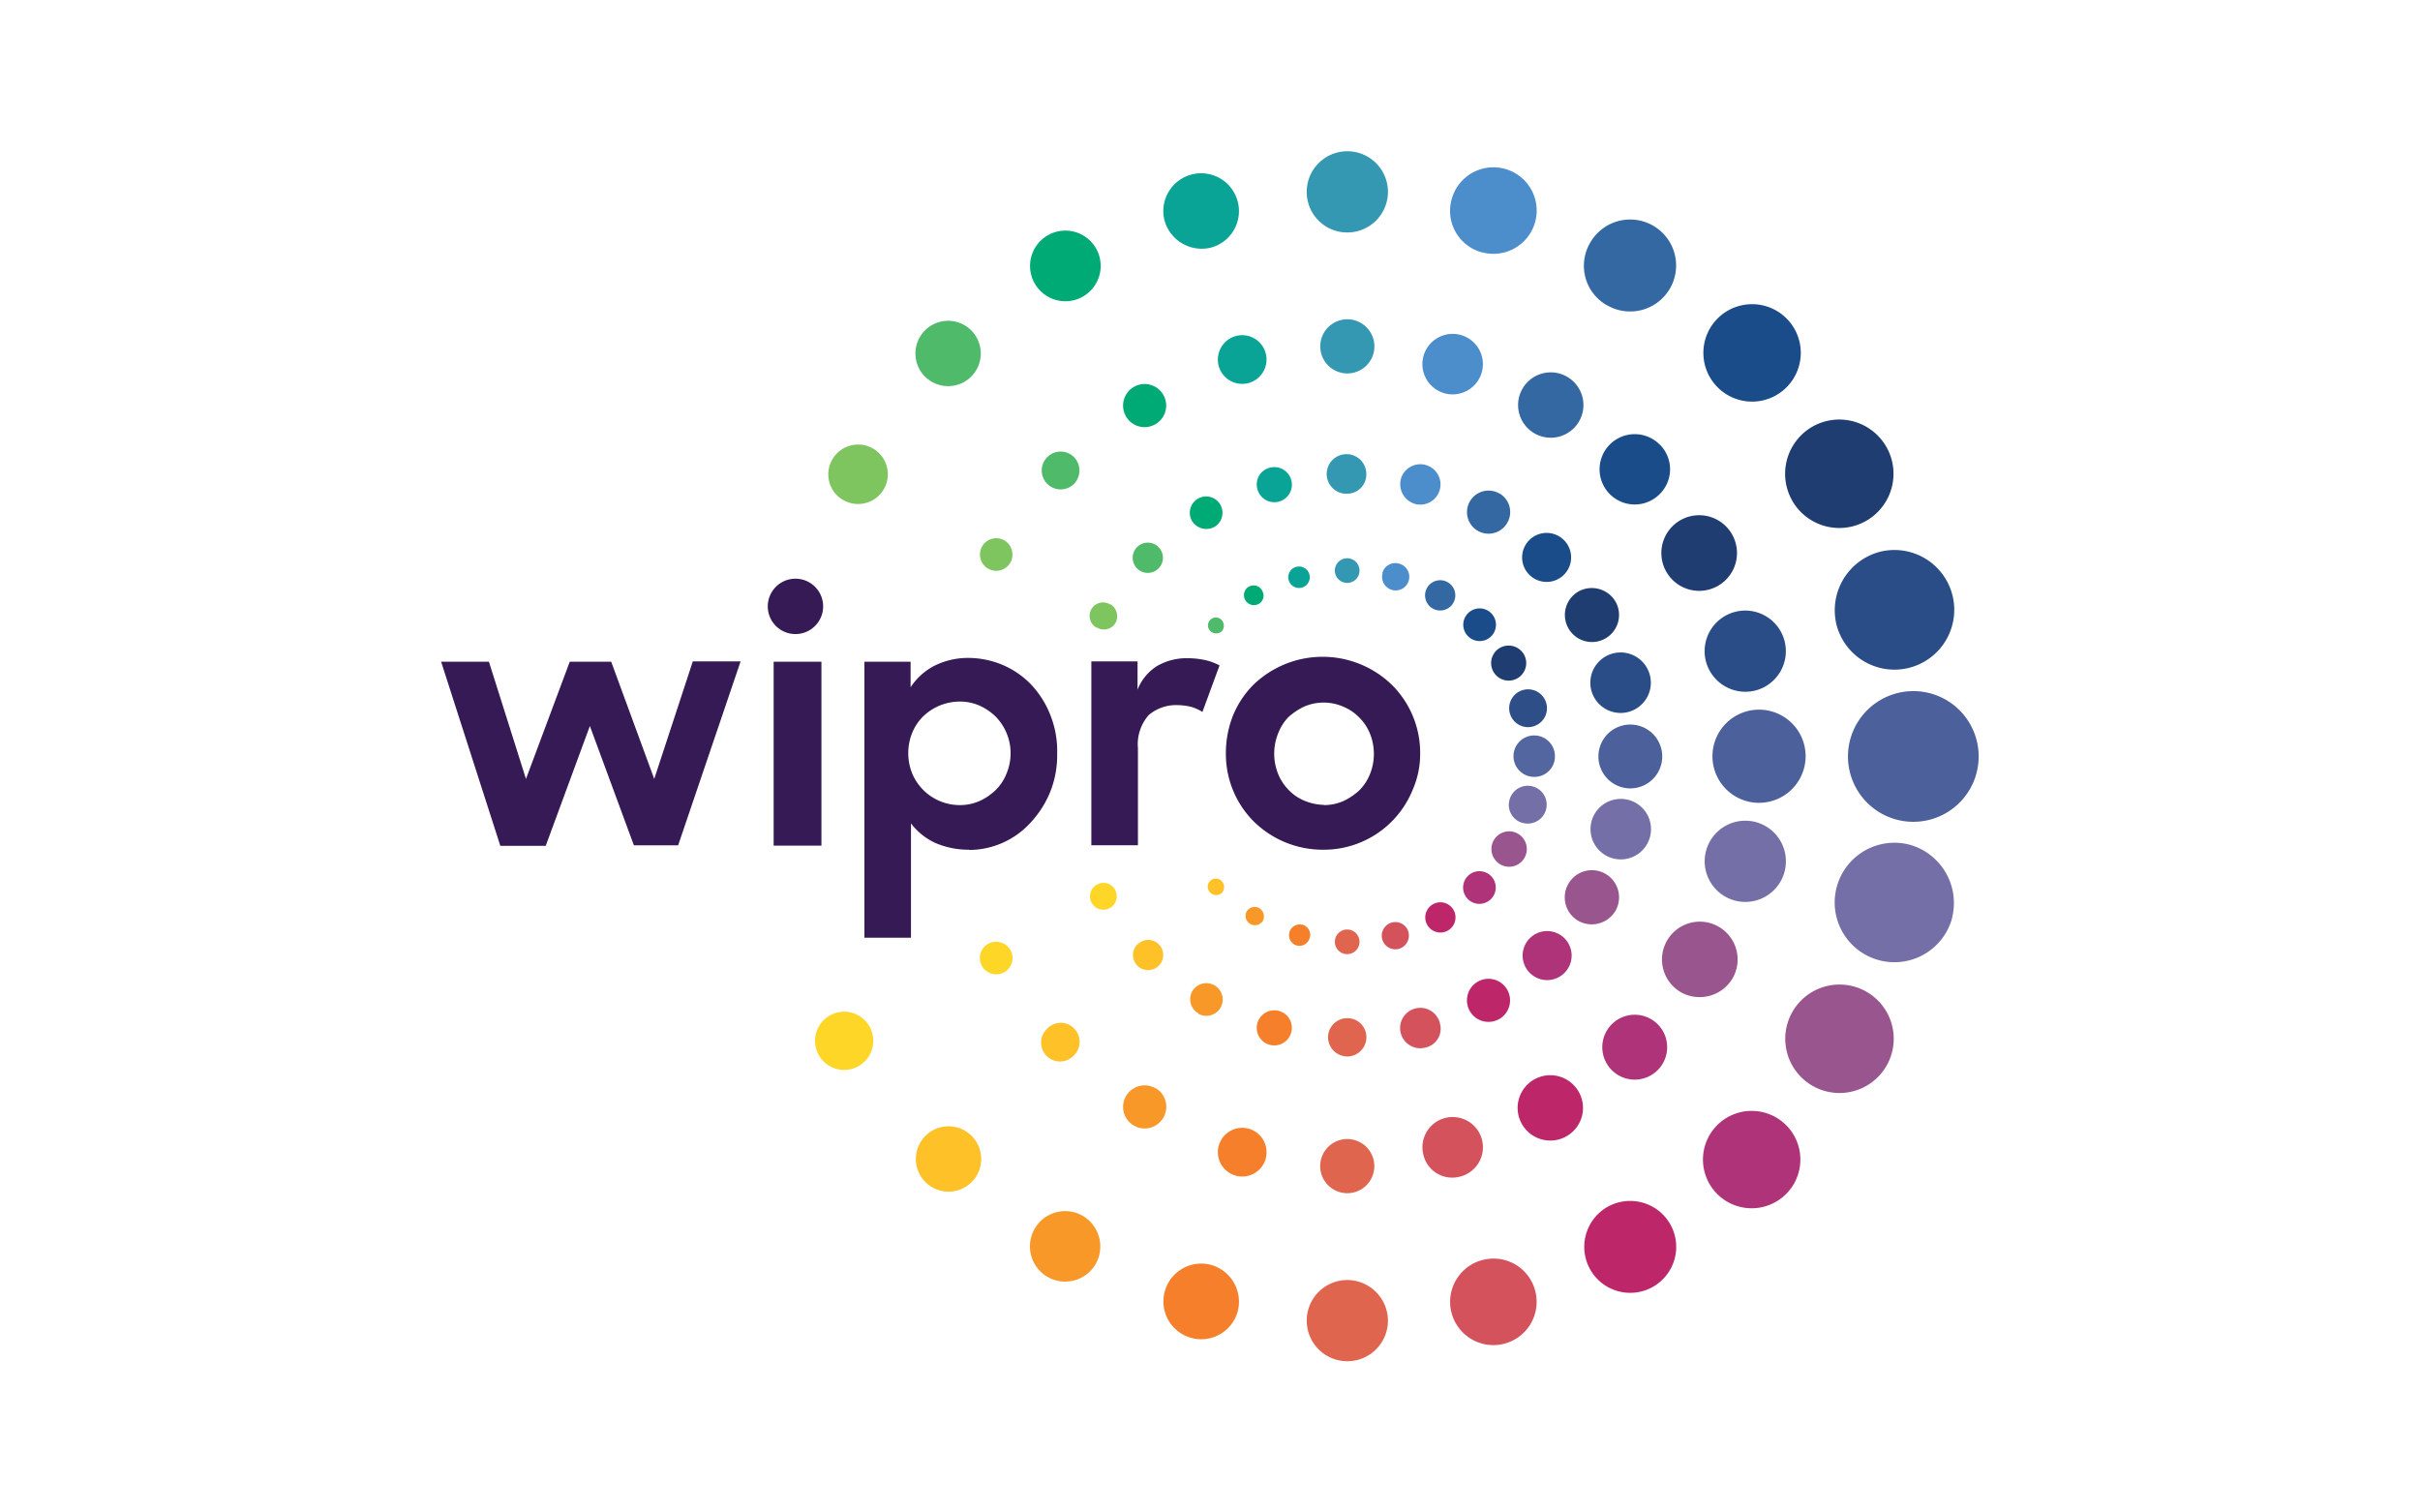 <?xml version="1.0" encoding="UTF-8"?> <svg xmlns="http://www.w3.org/2000/svg" width="320" height="200" viewBox="0 0 320 200"><g id="Layer_2" data-name="Layer 2"><g id="Layer_1-2" data-name="Layer 1"><g><rect width="320" height="200" style="fill: none"></rect><g id="wiprologo"><g id="Group_10619" data-name="Group 10619"><path id="Path_914" data-name="Path 914" d="M242.87,82.71A7.91,7.91,0,1,0,248.45,73h0A8,8,0,0,0,242.87,82.71Z" style="fill: #2a4c87"></path><path id="Path_915" data-name="Path 915" d="M232.18,91.29a5.37,5.37,0,1,0-6.59-3.79h0A5.39,5.39,0,0,0,232.18,91.29Z" style="fill: #2a4c87"></path><path id="Path_916" data-name="Path 916" d="M215.29,94.15a4,4,0,1,0-4.85-2.8h0A4,4,0,0,0,215.29,94.15Z" style="fill: #2a4c87"></path><path id="Path_917" data-name="Path 917" d="M202.69,96.07a2.5,2.5,0,1,0-3.05-1.79A2.49,2.49,0,0,0,202.69,96.07Z" style="fill: #2e4e88"></path><path id="Path_918" data-name="Path 918" d="M237,66.23a7.17,7.17,0,1,0,2.64-9.8h0A7.18,7.18,0,0,0,237,66.22Z" style="fill: #1f3d70"></path><path id="Path_919" data-name="Path 919" d="M220.36,75.64a5,5,0,1,0,1.84-6.85h0A5,5,0,0,0,220.36,75.64Z" style="fill: #1f3d70"></path><path id="Path_920" data-name="Path 920" d="M208.71,78.22a3.58,3.58,0,1,0,4.9,1.31h0A3.64,3.64,0,0,0,208.71,78.22Z" style="fill: #1f3d70"></path><path id="Path_921" data-name="Path 921" d="M198.37,85.65a2.32,2.32,0,1,0,3.15.9h0A2.34,2.34,0,0,0,198.37,85.65Z" style="fill: #1f3d70"></path><path id="Path_922" data-name="Path 922" d="M236.23,51.22a6.44,6.44,0,1,0-9.1,0,6.43,6.43,0,0,0,9.1,0Z" style="fill: #194c88"></path><path id="Path_923" data-name="Path 923" d="M219.45,58.77a4.65,4.65,0,1,0,0,6.58h0a4.61,4.61,0,0,0,.07-6.52Z" style="fill: #194c88"></path><path id="Path_924" data-name="Path 924" d="M202.29,71.35a3.24,3.24,0,1,0,4.58,4.58h0a3.24,3.24,0,0,0-4.58-4.58Z" style="fill: #194c88"></path><path id="Path_925" data-name="Path 925" d="M194.1,84.11a2.16,2.16,0,1,0,0-3A2.15,2.15,0,0,0,194.1,84.11Z" style="fill: #194c88"></path><path id="Path_926" data-name="Path 926" d="M212.51,40.37a6.08,6.08,0,1,0-2.21-8.32h0a6,6,0,0,0,2.07,8.25Z" style="fill: #3468a3"></path><path id="Path_927" data-name="Path 927" d="M201.32,51.4a4.32,4.32,0,1,0,5.9-1.58h0A4.31,4.31,0,0,0,201.32,51.4Z" style="fill: #3468a3"></path><path id="Path_928" data-name="Path 928" d="M198.25,65.25a2.85,2.85,0,1,0,1.05,3.9h0a2.84,2.84,0,0,0-1-3.89Z" style="fill: #3468a3"></path><path id="Path_929" data-name="Path 929" d="M191.45,77a2,2,0,1,0,.74,2.69h0A2,2,0,0,0,191.45,77Z" style="fill: #3468a3"></path><path id="Path_930" data-name="Path 930" d="M196,33.37a5.72,5.72,0,1,0-4.05-7h0a5.68,5.68,0,0,0,4,7Z" style="fill: #4c8dcb"></path><path id="Path_931" data-name="Path 931" d="M191,52a4,4,0,1,0-2.79-4.84h0A4,4,0,0,0,191,52Z" style="fill: #4c8dcb"></path><path id="Path_932" data-name="Path 932" d="M187.13,66.64a2.67,2.67,0,1,0-1.9-3.27A2.73,2.73,0,0,0,187.13,66.64Z" style="fill: #4c8dcb"></path><path id="Path_933" data-name="Path 933" d="M182.82,75.79A1.8,1.8,0,1,0,185,74.53h0a1.78,1.78,0,0,0-2.2,1.2A.14.14,0,0,1,182.82,75.79Z" style="fill: #4c8dcb"></path><path id="Path_934" data-name="Path 934" d="M178.16,30.74a5.37,5.37,0,1,0-5.37-5.37h0a5.35,5.35,0,0,0,5.35,5.37Z" style="fill: #3498b3"></path><path id="Path_935" data-name="Path 935" d="M178.16,42.22a3.58,3.58,0,1,0,3.58,3.58h0A3.59,3.59,0,0,0,178.16,42.22Z" style="fill: #3498b3"></path><path id="Path_936" data-name="Path 936" d="M180.67,62.76a2.62,2.62,0,1,0-2.9,2.52,2.28,2.28,0,0,0,.37,0h0a2.53,2.53,0,0,0,2.53-2.53Z" style="fill: #3498b3"></path><path id="Path_937" data-name="Path 937" d="M178.14,73.82a1.63,1.63,0,1,0,1.63,1.63h0A1.64,1.64,0,0,0,178.14,73.82Z" style="fill: #3498b3"></path><path id="Path_938" data-name="Path 938" d="M160.13,32.74A5,5,0,1,0,154,29.21h0A5.11,5.11,0,0,0,160.13,32.74Z" style="fill: #0aa496"></path><path id="Path_939" data-name="Path 939" d="M161.16,48.43a3.22,3.22,0,1,0,2.27-4h0A3.24,3.24,0,0,0,161.16,48.43Z" style="fill: #0aa496"></path><path id="Path_940" data-name="Path 940" d="M166.27,64.69a2.32,2.32,0,1,0,1.63-2.84,2.27,2.27,0,0,0-1.65,2.76A.24.24,0,0,0,166.27,64.69Z" style="fill: #0aa496"></path><path id="Path_941" data-name="Path 941" d="M170.4,76.69a1.42,1.42,0,1,0,1-1.73h0a1.41,1.41,0,0,0-1,1.73Z" style="fill: #0aa496"></path><path id="Path_942" data-name="Path 942" d="M143.19,39.22a4.67,4.67,0,1,0-6.37-1.74h0A4.67,4.67,0,0,0,143.19,39.22Z" style="fill: #00aa75"></path><path id="Path_943" data-name="Path 943" d="M152.78,56.1a2.85,2.85,0,1,0-3.9-1.06h0a2.83,2.83,0,0,0,3.87,1.07Z" style="fill: #00aa75"></path><path id="Path_944" data-name="Path 944" d="M160.57,69.68a2.16,2.16,0,1,0-2.95-.79h0A2.23,2.23,0,0,0,160.57,69.68Z" style="fill: #00aa75"></path><path id="Path_945" data-name="Path 945" d="M166.94,78.18a1.28,1.28,0,1,0-2.24,1.22l0,0a1.29,1.29,0,0,0,1.69.48,1.23,1.23,0,0,0,.57-1.64A.47.47,0,0,0,166.94,78.18Z" style="fill: #00aa75"></path><path id="Path_946" data-name="Path 946" d="M128.42,49.8a4.32,4.32,0,1,0-6.1,0h0A4.32,4.32,0,0,0,128.42,49.8Z" style="fill: #4fba6a"></path><path id="Path_947" data-name="Path 947" d="M142,60.43A2.5,2.5,0,1,0,142,64h0A2.54,2.54,0,0,0,142,60.43Z" style="fill: #4fba6a"></path><path id="Path_948" data-name="Path 948" d="M153.21,72.36a2,2,0,1,0,0,2.79h0A2,2,0,0,0,153.21,72.36Z" style="fill: #4fba6a"></path><path id="Path_949" data-name="Path 949" d="M161.55,82A1,1,0,1,0,160,83.4a.34.34,0,0,0,.09.08,1.11,1.11,0,0,0,1.47,0A1.13,1.13,0,0,0,161.55,82Z" style="fill: #4fba6a"></path><path id="Path_950" data-name="Path 950" d="M111.49,66.11a3.93,3.93,0,1,0-1.42-5.37h0a3.9,3.9,0,0,0,1.38,5.35Z" style="fill: #7ec45f"></path><path id="Path_951" data-name="Path 951" d="M132.81,71.46a2.15,2.15,0,1,0-2.15,3.73h0a2.15,2.15,0,0,0,2.94-.79A2.18,2.18,0,0,0,132.81,71.46Z" style="fill: #7ec45f"></path><path id="Path_952" data-name="Path 952" d="M146.8,79.93A1.78,1.78,0,1,0,145,83l.08,0a1.78,1.78,0,0,0,2.43-.64,1.88,1.88,0,0,0-.68-2.47Z" style="fill: #7ec45f"></path><path id="Path_953" data-name="Path 953" d="M253,91.39a8.64,8.64,0,1,0,8.64,8.69A8.63,8.63,0,0,0,253,91.39Z" style="fill: #4c609b"></path><path id="Path_954" data-name="Path 954" d="M238.76,100a6.16,6.16,0,1,0-6.16,6.16h0A6.17,6.17,0,0,0,238.76,100Z" style="fill: #4c609b"></path><path id="Path_955" data-name="Path 955" d="M215.59,95.81A4.22,4.22,0,1,0,219.8,100,4.22,4.22,0,0,0,215.59,95.81Z" style="fill: #4c609b"></path><path id="Path_956" data-name="Path 956" d="M205.61,100a2.74,2.74,0,1,0-2.74,2.73h0a2.7,2.7,0,0,0,2.74-2.69Z" style="fill: #54669f"></path><path id="Path_957" data-name="Path 957" d="M252.56,111.71a7.9,7.9,0,1,0,5.57,9.69h0v-.06A8,8,0,0,0,252.56,111.71Z" style="fill: #746fa7"></path><path id="Path_958" data-name="Path 958" d="M229.39,119.08a5.37,5.37,0,1,0-3.79-6.59A5.37,5.37,0,0,0,229.39,119.08Z" style="fill: #746fa7"></path><path id="Path_959" data-name="Path 959" d="M213.23,113.49a4,4,0,1,0-2.79-4.84A4,4,0,0,0,213.23,113.49Z" style="fill: #746fa7"></path><path id="Path_960" data-name="Path 960" d="M201.38,108.82a2.5,2.5,0,1,0-1.79-3,2.47,2.47,0,0,0,1.75,3Z" style="fill: #746fa7"></path><path id="Path_961" data-name="Path 961" d="M246.82,131.15a7.17,7.17,0,1,0,2.63,9.79,7.16,7.16,0,0,0-2.63-9.79Z" style="fill: #99558e"></path><path id="Path_962" data-name="Path 962" d="M229.1,129.37a5,5,0,1,0-6.84,1.83h0A5.06,5.06,0,0,0,229.1,129.37Z" style="fill: #99558e"></path><path id="Path_963" data-name="Path 963" d="M213.61,120.45a3.59,3.59,0,1,0-4.9,1.32h0A3.64,3.64,0,0,0,213.61,120.45Z" style="fill: #99558e"></path><path id="Path_964" data-name="Path 964" d="M201.58,113.44a2.34,2.34,0,1,0-3.21.85h0A2.33,2.33,0,0,0,201.58,113.44Z" style="fill: #99558e"></path><path id="Path_965" data-name="Path 965" d="M227.07,148.78a6.44,6.44,0,1,0,9.11,0A6.45,6.45,0,0,0,227.07,148.78Z" style="fill: #af3379"></path><path id="Path_966" data-name="Path 966" d="M219.45,141.23a4.29,4.29,0,1,0-.06.07Z" style="fill: #af3379"></path><path id="Path_967" data-name="Path 967" d="M206.87,128.65a3.24,3.24,0,1,0-4.58,0A3.23,3.23,0,0,0,206.87,128.65Z" style="fill: #af3379"></path><path id="Path_968" data-name="Path 968" d="M194.1,118.89a2.16,2.16,0,1,0,0-3.06h0A2.17,2.17,0,0,0,194.1,118.89Z" style="fill: #af3379"></path><path id="Path_969" data-name="Path 969" d="M212.51,159.62a6.08,6.08,0,1,0,8.32,2.21h0A6.1,6.1,0,0,0,212.51,159.62Z" style="fill: #be266a"></path><path id="Path_970" data-name="Path 970" d="M208.74,144.34a4.32,4.32,0,1,0-1.58,5.9,4.31,4.31,0,0,0,1.58-5.9Z" style="fill: #be266a"></path><path id="Path_971" data-name="Path 971" d="M198.25,134.75a2.85,2.85,0,1,0-3.9-1.06h0a2.85,2.85,0,0,0,3.89,1.06Z" style="fill: #be266a"></path><path id="Path_972" data-name="Path 972" d="M189.5,119.56a2,2,0,1,0,2.69.74A2,2,0,0,0,189.5,119.56Z" style="fill: #be266a"></path><path id="Path_973" data-name="Path 973" d="M196,166.62a5.72,5.72,0,1,0,7,4.06h0a5.68,5.68,0,0,0-6.93-4.07Z" style="fill: #d4525c"></path><path id="Path_974" data-name="Path 974" d="M193.09,155.58a4,4,0,1,0-4.85-2.79h0A3.91,3.91,0,0,0,193,155.6Z" style="fill: #d4525c"></path><path id="Path_975" data-name="Path 975" d="M190.39,135.26a2.67,2.67,0,1,0-1.89,3.26,2.55,2.55,0,0,0,1.95-3Z" style="fill: #d4525c"></path><path id="Path_976" data-name="Path 976" d="M186.25,123.26a1.8,1.8,0,1,0-1.28,2.21h0a1.83,1.83,0,0,0,1.27-2.22Z" style="fill: #d4525c"></path><path id="Path_977" data-name="Path 977" d="M178.16,169.26a5.37,5.37,0,1,0,5.37,5.37h0A5.4,5.4,0,0,0,178.16,169.26Z" style="fill: #e0654f"></path><path id="Path_978" data-name="Path 978" d="M174.57,154.2a3.58,3.58,0,1,0,3.58-3.58h0A3.58,3.58,0,0,0,174.57,154.2Z" style="fill: #e0654f"></path><path id="Path_979" data-name="Path 979" d="M178.14,139.7a2.54,2.54,0,0,0,2.54-2.53,2.49,2.49,0,0,0-2.46-2.53h-.08a2.53,2.53,0,0,0-2.53,2.53A2.56,2.56,0,0,0,178.14,139.7Z" style="fill: #e0654f"></path><path id="Path_980" data-name="Path 980" d="M178.14,122.91a1.63,1.63,0,1,0,1.63,1.63h0A1.63,1.63,0,0,0,178.14,122.91Z" style="fill: #e0654f"></path><path id="Path_981" data-name="Path 981" d="M160.13,167.26a5,5,0,1,0,3.53,6.16h0A5.05,5.05,0,0,0,160.13,167.26Z" style="fill: #f57f2a"></path><path id="Path_982" data-name="Path 982" d="M165.11,149.25a3.22,3.22,0,1,0,2.26,3.95h0A3.23,3.23,0,0,0,165.11,149.25Z" style="fill: #f57f2a"></path><path id="Path_983" data-name="Path 983" d="M169.11,133.68a2.32,2.32,0,1,0,1.63,2.84h0a2.3,2.3,0,0,0-1.59-2.83Z" style="fill: #f57f2a"></path><path id="Path_984" data-name="Path 984" d="M173.19,124a1.38,1.38,0,0,0-.94-1.72l-.06,0a1.42,1.42,0,0,0-.74,2.74h0a1.4,1.4,0,0,0,1.73-1Z" style="fill: #f57f2a"></path><path id="Path_985" data-name="Path 985" d="M143.19,160.78a4.66,4.66,0,1,0,1.69,6.37h0A4.71,4.71,0,0,0,143.19,160.78Z" style="fill: #f89828"></path><path id="Path_986" data-name="Path 986" d="M152.78,143.9a2.85,2.85,0,1,0,1.05,3.89h0a2.85,2.85,0,0,0-1-3.89Z" style="fill: #f89828"></path><path id="Path_987" data-name="Path 987" d="M158.46,134.05a2.16,2.16,0,1,0-.79-3h0a2.14,2.14,0,0,0,.77,2.93Z" style="fill: #f89828"></path><path id="Path_988" data-name="Path 988" d="M166.52,120.08a1.25,1.25,0,0,0-1.69.48,1.24,1.24,0,0,0,2.16,1.21A1.31,1.31,0,0,0,166.52,120.08Z" style="fill: #f89828"></path><path id="Path_989" data-name="Path 989" d="M122.37,150.2a4.32,4.32,0,1,0,6.11,0h0A4.32,4.32,0,0,0,122.37,150.2Z" style="fill: #fec127"></path><path id="Path_990" data-name="Path 990" d="M138.5,136a2.5,2.5,0,1,0,3.53,3.53h0a2.5,2.5,0,0,0,0-3.53h0a2.45,2.45,0,0,0-3.47-.06Z" style="fill: #fec127"></path><path id="Path_991" data-name="Path 991" d="M150.42,124.85a2,2,0,1,0,2.79,0,1.94,1.94,0,0,0-2.74,0Z" style="fill: #fec127"></path><path id="Path_992" data-name="Path 992" d="M161.55,116.51A1,1,0,1,0,160,118a.73.73,0,0,0,.09.08,1.11,1.11,0,0,0,1.47,0A1.13,1.13,0,0,0,161.55,116.51Z" style="fill: #fec127"></path><path id="Path_993" data-name="Path 993" d="M111.6,133.78a3.85,3.85,0,1,0,.05,0Z" style="fill: #fed627"></path><path id="Path_994" data-name="Path 994" d="M130.65,124.81a2.16,2.16,0,1,0,2.95.79h0A2.19,2.19,0,0,0,130.65,124.81Z" style="fill: #fed627"></path><path id="Path_995" data-name="Path 995" d="M145,117a1.77,1.77,0,1,0,2.43.63h0a1.73,1.73,0,0,0-2.37-.66Z" style="fill: #fed627"></path><path id="Path_996" data-name="Path 996" d="M102.3,87.5h6.32v24.32H102.3Zm3.84-10.85a3.66,3.66,0,1,0,2.58,4.48h0a3.66,3.66,0,0,0-2.57-4.48Zm22,35.71a11.09,11.09,0,0,1-4.47-.9,8.51,8.51,0,0,1-3.21-2.58V124h-6.16V87.5h6.11v3.38A8.3,8.3,0,0,1,123.63,88,9.93,9.93,0,0,1,128.1,87a11.75,11.75,0,0,1,4.42.9,11.51,11.51,0,0,1,3.74,2.53,12.49,12.49,0,0,1,2.58,4,12.79,12.79,0,0,1,.95,5.22,13,13,0,0,1-1,5.26,13.38,13.38,0,0,1-2.64,4,11,11,0,0,1-8,3.48Zm-1.26-5.9a6.44,6.44,0,0,0,2.63-.53,7.58,7.58,0,0,0,2.16-1.47,6.34,6.34,0,0,0,1.42-2.16,6.94,6.94,0,0,0-1.42-7.53,7.38,7.38,0,0,0-2.16-1.47,6.44,6.44,0,0,0-2.63-.53,7,7,0,0,0-4.85,2,6.65,6.65,0,0,0-1.42,2.16,7.19,7.19,0,0,0,0,5.32A6.82,6.82,0,0,0,126.89,106.46Zm17.43-19h6.11v3.74a6.46,6.46,0,0,1,2.63-3.16,7.85,7.85,0,0,1,4.11-1,10.73,10.73,0,0,1,2.26.26,7.57,7.57,0,0,1,1.84.69L159,94.14a6.33,6.33,0,0,0-1.37-.64,8,8,0,0,0-1.89-.26,5.58,5.58,0,0,0-3.85,1.32,5.85,5.85,0,0,0-1.42,4.37v12.84h-6.16ZM175,112.36a13,13,0,0,1-9.22-3.74,12.63,12.63,0,0,1-3.68-9,13.48,13.48,0,0,1,.94-5,12.46,12.46,0,0,1,2.69-4.06,13.16,13.16,0,0,1,18.32,0,12.65,12.65,0,0,1,3.74,9,11.78,11.78,0,0,1-1,4.9A12.67,12.67,0,0,1,175,112.36Zm0-5.9a6.44,6.44,0,0,0,2.63-.53,8.15,8.15,0,0,0,2.11-1.42,6.39,6.39,0,0,0,1.42-2.16,7.19,7.19,0,0,0,0-5.32,6.45,6.45,0,0,0-1.42-2.15,6.31,6.31,0,0,0-2.11-1.43,6.47,6.47,0,0,0-5.21,0,8.63,8.63,0,0,0-2.11,1.43A6.6,6.6,0,0,0,169,97a7.19,7.19,0,0,0,0,5.32,6.54,6.54,0,0,0,1.42,2.16,6.14,6.14,0,0,0,2.11,1.42,7,7,0,0,0,2.58.53ZM58.33,87.5h6.32L69.55,103,75.34,87.5h5.48L86.51,103l5.1-15.54h6.32l-8.26,24.32H83.82L78,96l-5.84,15.85h-6Z" style="fill: #351a55"></path></g></g></g></g></g></svg> 